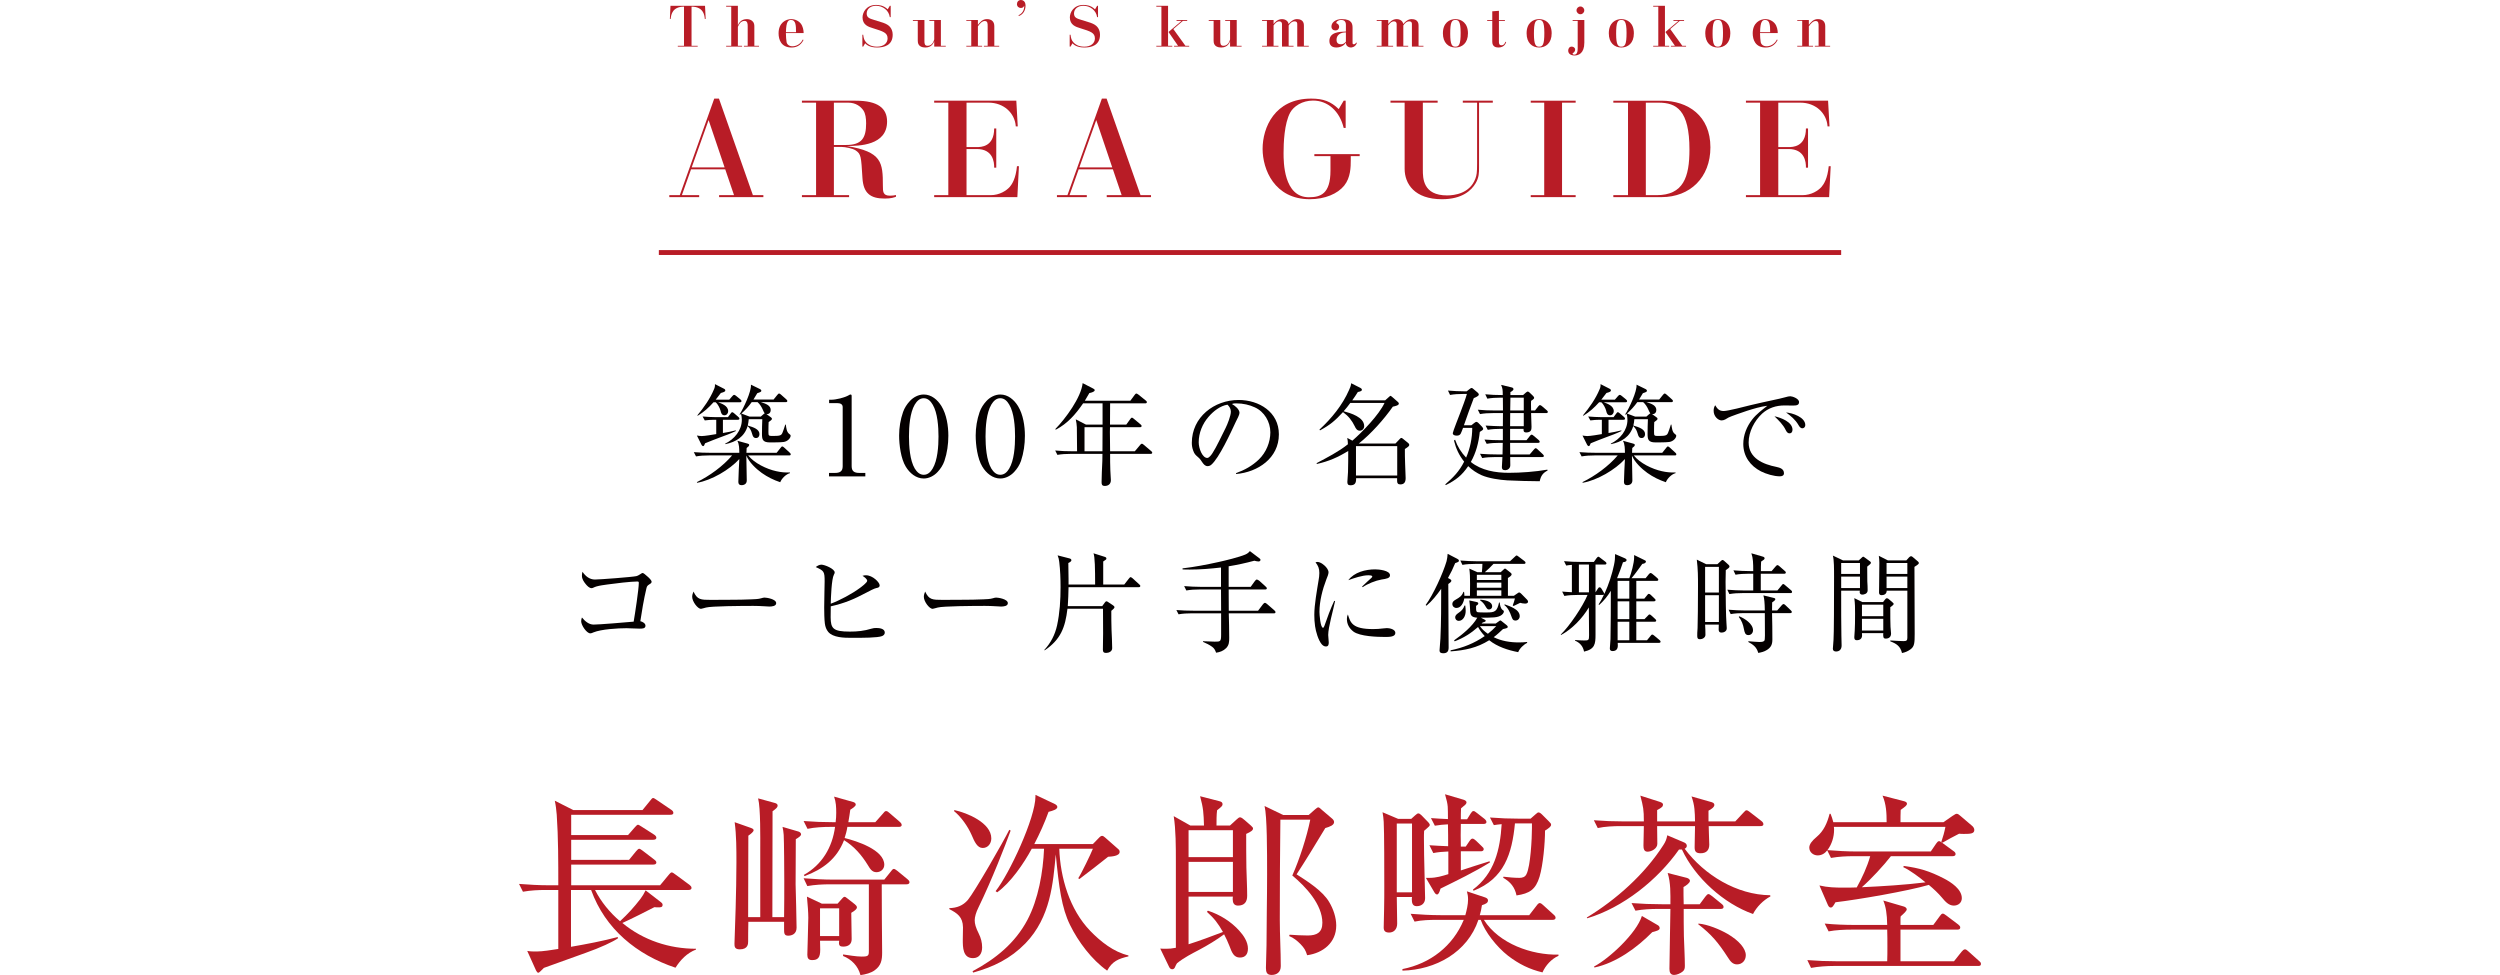 <?xml version="1.0" encoding="UTF-8"?><svg id="b" xmlns="http://www.w3.org/2000/svg" width="640" height="249.635" viewBox="0 0 640 249.635"><defs><style>.e{fill:none;}.e,.f,.g{stroke-width:0px;}.f{fill:#b81c26;}.g{fill:#040000;}</style></defs><g id="c"><polyline class="f" points="168.663 65.273 168.663 64.023 471.337 64.023 471.337 65.273"/><path class="f" d="m173.516,11.721h1.589V1.703c-2.938,0-3.32,2.001-3.405,3.136h-.213l.156-3.349h8.841l.17,3.349h-.227c-.071-1.021-.397-3.136-3.392-3.136v10.019h1.575v.213h-5.095v-.213Z"/><path class="f" d="m188.897,1.49v4.995c.199-.44.695-1.589,2.299-1.589.143,0,1.916,0,1.916,1.816v5.009h1.192v.213h-3.86v-.213h.965v-5.094c0-.568-.084-1.277-.779-1.277-1.051,0-1.462.922-1.732,1.504v4.867h1.079v.213h-4.087v-.213h1.306V1.703h-1.306v-.213h3.008Z"/><path class="f" d="m201.188,8.458c0,.781.099,1.958.184,2.356.143.61.682,1.036,1.504,1.036.838,0,2.002-.44,2.641-1.731l.184.114c-.78,1.547-1.986,1.93-3.064,1.93-2.641,0-3.321-1.987-3.321-3.647,0-2.682,1.858-3.619,3.235-3.619.994,0,1.902.454,2.455,1.149.512.653.725,1.66.725,2.412h-4.541Zm2.596-.213c0-1.674-.057-3.136-1.263-3.136-.681,0-1.263.255-1.319,3.136h2.582Z"/><path class="f" d="m228.018,4.385h-.228c-.24-1.731-1.787-2.909-3.533-2.909-1.419,0-2.385.837-2.385,1.972,0,1.079.768,1.306,1.832,1.632,2.383.709,2.823.865,3.447,1.235,1.234.738,1.377,2.015,1.377,2.568,0,2.725-2.186,3.278-3.974,3.278-2.001,0-2.739-.738-3.079-1.078l-.496.851h-.213v-3.037h.213c.127.922.24,1.391.779,1.987.312.326,1.079,1.064,2.739,1.064,1.731,0,2.725-.908,2.725-2.115,0-1.447-1.093-1.788-3.789-2.625-1.078-.326-2.625-.809-2.625-2.753,0-1.277.979-3.193,3.462-3.193.625,0,1.902.057,2.98,1.135l.539-.908h.228v2.895Z"/><path class="f" d="m236.653,5.123v5.421c0,.582.057,1.178.781,1.178.922,0,1.461-.638,1.73-1.632v-4.754h-1.248v-.213h2.951v6.599h1.248v.213h-2.951v-1.362c-.185.44-.639,1.589-2.256,1.589-1.959,0-1.959-1.334-1.959-1.816v-5.009h-1.248v-.213h2.951Z"/><path class="f" d="m250.344,5.123v1.249c.54-.695,1.149-1.476,2.313-1.476,1.206,0,1.887.639,1.887,1.816v5.009h1.249v.213h-3.917v-.213h.965v-4.981c0-.766,0-1.362-.766-1.362-.682,0-1.334.781-1.731,1.362v4.981h1.079v.213h-4.045v-.213h1.264v-6.4h-1.264v-.199h2.966Z"/><path class="f" d="m260.735,3.917c1.447-.667,1.477-2.058,1.477-2.285,0-.071,0-.114-.029-.17-.099.326-.396.582-.837.582-.554,0-1.007-.397-1.007-.993,0-.582.411-1.05,1.021-1.05.312,0,1.178.17,1.178,1.433,0,1.206-.61,2.271-1.717,2.668l-.086-.185Z"/><path class="f" d="m281.091,4.385h-.227c-.242-1.731-1.788-2.909-3.533-2.909-1.42,0-2.385.837-2.385,1.972,0,1.079.767,1.306,1.831,1.632,2.384.709,2.823.865,3.448,1.235,1.234.738,1.377,2.015,1.377,2.568,0,2.725-2.186,3.278-3.975,3.278-2,0-2.738-.738-3.078-1.078l-.497.851h-.213v-3.037h.213c.128.922.241,1.391.78,1.987.312.326,1.078,1.064,2.738,1.064,1.732,0,2.725-.908,2.725-2.115,0-1.447-1.092-1.788-3.789-2.625-1.078-.326-2.625-.809-2.625-2.753,0-1.277.979-3.193,3.463-3.193.625,0,1.901.057,2.98,1.135l.539-.908h.227v2.895Z"/><path class="f" d="m299.024,1.49v10.231h1.078v.213h-4.086v-.213h1.305V1.703h-1.305v-.213h3.008Zm4.896,3.633v.213h-1.094l-2.455,2.1,3.094,4.286h.965v.213h-3.873v-.213h1.021l-2.441-3.533,3.363-2.852h-1.305v-.213h2.725Z"/><path class="f" d="m312.388,5.123v5.421c0,.582.057,1.178.78,1.178.923,0,1.462-.638,1.731-1.632v-4.754h-1.249v-.213h2.952v6.599h1.248v.213h-2.951v-1.362c-.186.44-.639,1.589-2.257,1.589-1.958,0-1.958-1.334-1.958-1.816v-5.009h-1.249v-.213h2.952Z"/><path class="f" d="m326.035,5.123v1.022c.284-.369.979-1.249,2.171-1.249.341,0,1.477.142,1.675,1.249.653-.795,1.362-1.249,2.157-1.249,1.76,0,1.76,1.305,1.76,1.689v5.137h1.248v.213h-2.951v-5.719c0-.284,0-.752-.71-.752-.724,0-1.263.681-1.489,1.05v5.208h1.248v.213h-2.951v-5.761c0-.411-.228-.709-.682-.709-.738,0-1.221.695-1.476,1.05v5.208h1.249v.213h-4.201v-.213h1.249v-6.386h-1.249v-.213h2.952Z"/><path class="f" d="m347.362,10.998c-.412,1.164-1.463,1.164-1.547,1.164-.369,0-1.307-.27-1.264-1.249-.652,1.064-1.887,1.249-2.426,1.249-.469,0-1.803-.099-1.803-1.646,0-2.313,2.555-2.384,4.229-2.441v-1.745c0-1.107-.795-1.22-1.191-1.22-.852,0-1.264.468-1.264.709,0,.128.029.142.299.27.24.128.426.454.426.78,0,.298-.186.922-.966.922-.581,0-1.007-.383-1.007-1.007,0-1.008,1.007-1.887,2.653-1.887,2.753,0,2.753,1.405,2.753,2.37v3.604c0,.27,0,.468.312.468s.482-.213.624-.454l.171.114Zm-2.811-2.71c-.439,0-2.398.071-2.398,1.944,0,.951.695,1.107,1.121,1.107.554,0,.951-.255,1.277-.681v-2.37Z"/><path class="f" d="m355.39,5.123v1.022c.283-.369.979-1.249,2.17-1.249.342,0,1.477.142,1.676,1.249.652-.795,1.361-1.249,2.156-1.249,1.76,0,1.76,1.305,1.76,1.689v5.137h1.249v.213h-2.952v-5.719c0-.284,0-.752-.709-.752-.725,0-1.264.681-1.49,1.05v5.208h1.248v.213h-2.951v-5.761c0-.411-.227-.709-.682-.709-.737,0-1.22.695-1.475,1.05v5.208h1.248v.213h-4.2v-.213h1.249v-6.386h-1.249v-.213h2.952Z"/><path class="f" d="m369.383,8.529c0-2.668,1.661-3.633,3.207-3.633,1.532,0,3.208.965,3.208,3.633,0,2.54-1.533,3.633-3.208,3.633-1.816,0-3.207-1.235-3.207-3.633Zm4.541-.114c0-3.051-.581-3.306-1.362-3.306-.937,0-1.305.624-1.305,3.505,0,2.98.524,3.335,1.333,3.335.937,0,1.334-.568,1.334-3.533Z"/><path class="f" d="m383.724,5.123h1.533v.213h-1.533v5.35c0,.298,0,.908.652.908.682,0,.908-.625,1.021-.908l.186.085c-.113.326-.482,1.391-2.002,1.391-.695,0-1.561-.241-1.561-1.476v-5.35h-1.305v-.213h1.305v-2.228l1.703-.128v2.356Z"/><path class="f" d="m390.811,8.529c0-2.668,1.661-3.633,3.207-3.633,1.532,0,3.208.965,3.208,3.633,0,2.54-1.533,3.633-3.208,3.633-1.816,0-3.207-1.235-3.207-3.633Zm4.541-.114c0-3.051-.581-3.306-1.362-3.306-.937,0-1.305.624-1.305,3.505,0,2.98.524,3.335,1.333,3.335.937,0,1.334-.568,1.334-3.533Z"/><path class="f" d="m405.59,5.123v5.804c0,2.767-1.532,3.278-2.512,3.278-.823,0-1.618-.369-1.618-1.249,0-.539.312-1.022.895-1.022.412,0,.88.27.88.752,0,.241-.114.596-.411.795-.199.128-.242.156-.242.241,0,.17.213.27.426.27.71,0,.881-.738.881-1.589v-7.067h-1.292v-.213h2.994Zm-.015-2.469c0,.553-.439.993-.992.993-.54,0-.994-.44-.994-.993s.454-.993.994-.993c.553,0,.992.454.992.993Z"/><path class="f" d="m411.856,8.529c0-2.668,1.66-3.633,3.207-3.633,1.533,0,3.207.965,3.207,3.633,0,2.54-1.532,3.633-3.207,3.633-1.816,0-3.207-1.235-3.207-3.633Zm4.541-.114c0-3.051-.582-3.306-1.362-3.306-.937,0-1.306.624-1.306,3.505,0,2.98.525,3.335,1.334,3.335.938,0,1.334-.568,1.334-3.533Z"/><path class="f" d="m426.226,1.49v10.231h1.078v.213h-4.086v-.213h1.305V1.703h-1.305v-.213h3.008Zm4.896,3.633v.213h-1.094l-2.455,2.1,3.094,4.286h.965v.213h-3.873v-.213h1.021l-2.441-3.533,3.363-2.852h-1.305v-.213h2.725Z"/><path class="f" d="m436.548,8.529c0-2.668,1.661-3.633,3.207-3.633,1.533,0,3.207.965,3.207,3.633,0,2.54-1.531,3.633-3.207,3.633-1.816,0-3.207-1.235-3.207-3.633Zm4.541-.114c0-3.051-.581-3.306-1.361-3.306-.938,0-1.307.624-1.307,3.505,0,2.98.525,3.335,1.334,3.335.938,0,1.334-.568,1.334-3.533Z"/><path class="f" d="m450.563,8.458c0,.781.1,1.958.184,2.356.143.61.682,1.036,1.505,1.036.837,0,2.001-.44,2.64-1.731l.184.114c-.779,1.547-1.986,1.93-3.064,1.93-2.64,0-3.32-1.987-3.32-3.647,0-2.682,1.858-3.619,3.234-3.619.994,0,1.902.454,2.455,1.149.512.653.725,1.66.725,2.412h-4.541Zm2.597-.213c0-1.674-.057-3.136-1.263-3.136-.682,0-1.264.255-1.32,3.136h2.583Z"/><path class="f" d="m463.064,5.123v1.249c.54-.695,1.149-1.476,2.313-1.476,1.206,0,1.887.639,1.887,1.816v5.009h1.249v.213h-3.917v-.213h.965v-4.981c0-.766,0-1.362-.766-1.362-.682,0-1.334.781-1.731,1.362v4.981h1.079v.213h-4.045v-.213h1.264v-6.4h-1.264v-.199h2.966Z"/><path class="f" d="m176.909,43.353l-2.349,6.607h4.428v.503h-7.646v-.503h2.683l8.821-24.718h1.207l8.687,24.718h2.683v.503h-11.336v-.503h3.824l-2.248-6.607h-8.753Zm8.586-.503l-4.092-12.108-4.327,12.108h8.419Z"/><path class="f" d="m219.043,25.779c5.736,0,8.05,1.945,8.05,5.333,0,6.171-7.21,6.238-10.263,6.272,8.922,1.509,9.189,4.125,9.189,10.229,0,1.442,0,2.482,1.811,2.482.639,0,1.041-.067,1.543-.168v.436c-.469.168-1.174.469-2.884.469-3.689,0-5.467-1.375-5.702-5.266-.335-5.567-.369-6.104-1.71-7.043-.771-.537-2.75-.906-3.589-.906h-2.012v12.342h3.891v.503h-12.074v-.503h3.622v-23.678h-3.622v-.503h13.75Zm-5.566.503v10.833h3.085c4.024,0,5.165-1.744,5.165-5.534,0-1.308-.168-2.515-.704-3.32-.671-.973-1.911-1.979-3.856-1.979h-3.689Z"/><path class="f" d="m253.602,49.96c2.314,0,4.059-1.174,4.896-2.113.57-.671,1.543-2.113,1.846-5.299h.502l-.402,7.915h-21.297v-.503h3.623v-23.678h-3.623v-.503h21.029l.369,6.573h-.504c-.234-3.421-3.086-6.07-6.942-6.07h-5.668v11.37h2.649c.973,0,4.428,0,4.428-4.763h.536v10.028h-.536c.033-1.476-.336-4.763-4.428-4.763h-2.649v11.806h6.171Z"/><path class="f" d="m276.145,43.353l-2.349,6.607h4.427v.503h-7.646v-.503h2.684l8.82-24.718h1.207l8.688,24.718h2.683v.503h-11.336v-.503h3.823l-2.247-6.607h-8.753Zm8.586-.503l-4.092-12.108-4.327,12.108h8.419Z"/><path class="f" d="m344.49,25.779v6.976h-.503c-1.04-4.326-4.092-7.01-7.849-7.01-2.783,0-4.963,1.476-5.836,3.052-1.542,2.817-1.71,7.882-1.71,10.397,0,2.18,0,11.302,6.474,11.302,2.984,0,5.533-.838,5.533-6.808v-3.723h-4.125v-.503h11.604v.503h-2.28v1.006c0,1.778-.034,4.494-1.678,6.54-1.677,2.079-4.896,3.488-8.82,3.488-9.056,0-12.074-7.647-12.074-12.879,0-5.433,3.053-12.879,12.443-12.879,3.152,0,5.064.771,7.043,2.683l1.274-2.146h.503Z"/><path class="f" d="m368.037,25.779v.503h-3.789v17.138c0,2.18,0,6.607,6.205,6.607,1.911,0,5.835-.503,7.244-4.293.335-.906.436-1.509.436-3.857v-15.595h-3.656v-.503h7.682v.503h-3.522v16.635c0,1.241,0,2.515-.872,3.991-1.072,1.811-3.421,4.092-8.619,4.092-7.043,0-9.559-3.958-9.559-7.781v-16.937h-3.622v-.503h12.073Z"/><path class="f" d="m399.883,49.96h3.487v.503h-11.503v-.503h3.453v-23.678h-3.453v-.503h11.503v.503h-3.487v23.678Z"/><path class="f" d="m425.356,25.779c6.774,0,12.51,3.857,12.51,11.94,0,7.714-5.198,12.745-12.51,12.745h-12.343v-.503h3.757v-23.678h-3.757v-.503h12.343Zm-4.024.503v23.678h2.783c6.809,0,8.385-4.595,8.385-11.638,0-10.162-3.32-12.04-7.915-12.04h-3.253Z"/><path class="f" d="m461.414,49.96c2.314,0,4.059-1.174,4.896-2.113.57-.671,1.543-2.113,1.845-5.299h.503l-.402,7.915h-21.297v-.503h3.622v-23.678h-3.622v-.503h21.028l.369,6.573h-.503c-.234-3.421-3.086-6.07-6.943-6.07h-5.668v11.37h2.65c.973,0,4.427,0,4.427-4.763h.536v10.028h-.536c.034-1.476-.335-4.763-4.427-4.763h-2.65v11.806h6.172Z"/><path class="g" d="m198.704,120.621c1.203.28,2.296.364,3.527.336v.168c-1.008.252-2.127,1.372-2.492,2.324-1.735-.588-3.219-1.316-4.731-2.38-1.483-1.064-3.248-2.744-3.948-4.452.028,2.016.112,5.096.112,6.384,0,.84-.616,1.204-1.372,1.204-.561,0-.784-.336-.784-.84,0-1.176.196-4.816.252-5.852-2.491,2.744-7.14,5.46-10.808,6.076l-.057-.168c3.221-1.568,6.692-4.088,9.017-6.832h-5.937c-1.119,0-2.211.056-3.304.252l-.56-1.092c1.428.112,2.884.168,4.312.168h7.336c-.028-1.064,0-2.128-.504-3.08l2.632.728c.225.056.393.14.393.336,0,.252-.141.392-.645.784-.027.42-.056.84-.056,1.232h7.728l1.008-1.26c.196-.252.281-.364.449-.364.139,0,.391.196.504.308l1.371,1.26c.225.196.28.28.28.448,0,.252-.224.28-.42.28h-10.472c1.568,1.988,4.731,3.5,7.168,4.032Zm-15.904-13.16c-.756,0-1.624.056-2.38.168l-.56-1.008c1.119.084,2.268.168,3.388.168h3.108l.672-.896c.224-.308.279-.364.42-.364.168,0,.363.168.531.308l1.036.896c.14.112.28.28.28.42,0,.252-.196.308-.42.308h-3.809v3.388c1.092-.168,2.185-.392,3.276-.672l.028.168c-1.316.644-2.717,1.148-4.088,1.652-1.288.476-2.549.98-3.78,1.484-.168.476-.308.728-.504.728-.14,0-.336-.196-.392-.308l-1.205-2.408c.336.056.896.14,1.232.14.756,0,2.912-.364,3.725-.504v-3.668h-.561Zm3.893-5.152l.783-.896c.196-.224.336-.336.448-.336.14,0,.336.112.532.28l1.092.896c.195.168.279.308.279.42,0,.252-.223.308-.447.308h-5.544c.784.308,2.575.84,2.575,2.296,0,.532-.391,1.036-.951,1.036-.672,0-.868-.56-1.008-1.204-.141-.588-.729-1.736-1.232-2.128h-.561c-1.231,1.372-2.463,2.492-4.031,3.444l-.112-.084c1.652-1.988,3.276-4.284,4.257-6.664.224-.504.279-.784.252-1.344l2.352,1.204c.224.112.308.28.308.392,0,.308-.308.448-1.147.672-.42.56-.868,1.148-1.316,1.708h3.473Zm11.34-.028l.951-1.176c.225-.28.336-.364.477-.364.14,0,.279.112.504.308l1.316,1.176c.168.14.279.28.279.42,0,.252-.224.308-.447.308h-6.328c1.287.392,2.52.84,2.52,2.016,0,.56-.363,1.12-1.092,1.036l1.12.812c.168.112.28.252.28.42,0,.14-.112.308-.84.812-.029.448-.057,1.26-.057,2.52,0,1.036.057,1.036,1.26,1.036,1.792,0,2.072-.168,2.352-.868.168-.42.393-1.036.701-2.044h.14c.056.476.112.868.224,1.316.112.42.309.84.672,1.092.252.168.336.28.336.448,0,.588-.756,1.456-1.791,1.596-.812.112-2.521.112-3.529.112-1.875,0-2.016-.812-2.016-2.184,0-1.26.028-2.492.084-3.752h-3.472c-.056.644-.112,1.008-.252,1.624,1.483.42,2.996.952,2.996,2.184,0,.56-.308,1.008-.896,1.008-.617,0-.812-.476-.953-.98-.308-1.008-.447-1.344-1.176-2.1-.812,2.772-3.023,4.116-5.712,4.648l-.028-.14c2.324-1.12,4.256-3.388,4.256-6.104,0-.476-.084-1.064-.195-1.512-.084.056-.195.14-.279.224l-.113-.084c.98-1.484,3.08-5.908,2.912-7.616l2.353,1.148c.168.084.308.224.308.42,0,.224-.168.336-1.035.616-.309.56-.645,1.092-.98,1.624h5.152Zm-8.232,3.584l2.072.784h2.884l.7-.616c.14-.112.195-.168.308-.196-.224-.364-.336-.588-.476-.924-.28-.672-.784-1.484-1.344-1.96h-1.513c-.784,1.092-1.624,2.016-2.632,2.912Z"/><path class="g" d="m213.768,121.068c1.231,0,1.959-.392,1.959-1.708v-15.148c0-.784-.672-1.008-1.344-1.008h-2.128v-.868h.504c1.261,0,3.472-.532,4.563-1.176.141-.084.253-.168.421-.168.224,0,.28.168.28.392v17.976c0,1.316.728,1.708,1.959,1.708h1.541v.896h-9.297v-.896h1.541Z"/><path class="g" d="m241.768,118.017c-.365,1.036-.98,1.988-1.736,2.8-.896.98-2.213,1.68-3.557,1.68-1.987,0-3.611-1.4-4.592-3.024-1.26-2.044-1.707-5.6-1.707-7.98,0-2.044.336-4.088,1.008-6.02.363-1.036.979-1.988,1.735-2.8.896-.98,2.212-1.68,3.556-1.68,1.988,0,3.528,1.344,4.537,2.968,1.315,2.156,1.764,5.068,1.764,7.588,0,2.184-.309,4.396-1.008,6.468Zm-7.588-14.448c-1.261,2.128-1.484,5.712-1.484,8.176,0,2.436.224,6.104,1.484,8.204.531.84,1.231,1.596,2.295,1.596s1.765-.728,2.269-1.568c1.288-2.128,1.512-5.768,1.512-8.232,0-2.408-.224-6.076-1.483-8.148-.504-.868-1.205-1.652-2.297-1.652-1.063,0-1.764.756-2.295,1.624Z"/><path class="g" d="m261.368,118.017c-.365,1.036-.98,1.988-1.736,2.8-.896.98-2.213,1.68-3.557,1.68-1.987,0-3.611-1.4-4.592-3.024-1.26-2.044-1.707-5.6-1.707-7.98,0-2.044.336-4.088,1.008-6.02.363-1.036.979-1.988,1.735-2.8.896-.98,2.212-1.68,3.556-1.68,1.988,0,3.528,1.344,4.537,2.968,1.315,2.156,1.764,5.068,1.764,7.588,0,2.184-.309,4.396-1.008,6.468Zm-7.588-14.448c-1.261,2.128-1.484,5.712-1.484,8.176,0,2.436.224,6.104,1.484,8.204.531.84,1.231,1.596,2.295,1.596s1.765-.728,2.269-1.568c1.288-2.128,1.512-5.768,1.512-8.232,0-2.408-.224-6.076-1.483-8.148-.504-.868-1.205-1.652-2.297-1.652-1.063,0-1.764.756-2.295,1.624Z"/><path class="g" d="m288.331,108.692l1.009-1.4c.14-.196.28-.364.42-.364.168,0,.308.112.532.308l1.68,1.4c.141.112.279.252.279.42,0,.252-.223.308-.42.308h-7.672c0,.42-.027.812-.027,1.232,0,1.652.027,3.276.056,4.928h6.328l1.345-1.596c.195-.252.307-.336.447-.336.168,0,.336.14.504.28l1.876,1.596c.168.14.28.252.28.42,0,.252-.225.308-.42.308h-10.36c0,1.4,0,2.772.056,4.144.028.672.141,2.128.141,2.576,0,1.092-.784,1.484-1.54,1.484s-.84-.392-.84-.98c0-1.316.112-3.696.196-5.432.027-.644,0-1.204.027-1.792h-8.232c-1.092,0-2.239.056-3.303.252l-.561-1.12c1.428.14,2.884.196,4.312.196h1.287c0-.644-.027-5.488-.056-6.132-.028-.7-.14-1.4-.28-2.044l2.604,1.344h4.257v-5.432h-4.983c-1.904,2.772-3.949,5.152-7,6.748l-.113-.168c2.576-2.632,6.608-8.064,7-11.76l2.717,1.4c.252.14.363.224.363.42,0,.336-.672.588-1.371.728-.364.672-.756,1.316-1.148,1.96h11.648l1.119-1.512c.084-.112.252-.336.42-.336.112,0,.309.112.532.28l1.876,1.512c.112.084.28.224.28.42,0,.252-.224.308-.448.308h-8.96c0,1.792-.028,3.612-.028,5.432h4.172Zm-6.075.672h-4.62v6.16h4.592c0-2.044.028-4.116.028-6.16Z"/><path class="g" d="m316.417,121.125c2.184-.784,4.172-1.876,5.852-3.5,1.848-1.792,2.939-4.396,2.939-6.944,0-2.688-1.539-5.32-4.004-6.412-1.344-.616-2.912-1.008-4.732-1.008-.42,0-.699,0-1.092.168.729.392,1.933,1.344,1.933,2.268,0,.448-.616,1.652-.952,2.296-1.232,2.632-4.284,9.352-6.328,11.032-.252.196-.588.308-.896.308-.644,0-1.035-.532-1.371-1.008-.364-.56-.588-.896-1.092-1.316-.617-.532-.924-.812-1.205-1.624-.252-.672-.363-1.288-.363-2.016,0-6.58,5.712-10.976,11.984-10.976,5.235,0,10.303,3.08,10.303,8.792,0,6.104-5.375,9.688-10.947,10.164l-.027-.224Zm-7.029-14.42c-1.567,1.792-2.52,4.144-2.52,6.524,0,1.596.952,4.004,2.184,4.004.504,0,1.093-.84,1.345-1.232.924-1.372,2.521-4.788,3.36-6.44.476-.952,1.344-3.136,1.344-4.172,0-.728-.364-1.316-.868-1.792-1.904.308-3.612,1.68-4.845,3.108Z"/><path class="g" d="m354.608,102.477l1.008-.896c.224-.196.279-.252.363-.252.057,0,.141.056.477.336l1.4,1.232c.14.112.252.28.252.42,0,.448-.869.644-1.541.784-2.295,3.276-5.571,6.944-8.707,9.436h9.379l1.093-1.148c.196-.224.28-.28.42-.28s.336.168.448.252l1.176.952c.252.196.393.336.393.616,0,.252-.337.532-1.121,1.008,0,1.204,0,2.408.057,3.612.027.84.14,3.164.14,3.836,0,.952-.308,1.624-1.372,1.624-.588,0-.812-.308-.812-.868v-.728h-10.499v.196c0,1.036-.308,1.624-1.456,1.624-.588,0-.784-.28-.784-.84,0-.168.14-1.932.168-2.548.056-1.792.056-3.584.056-5.404-2.688,1.652-4.928,2.632-8.008,3.332l-.111-.196c2.688-1.428,5.656-2.94,8.035-4.844-.027-.588-.027-1.036-.168-1.624l1.316.7c2.548-2.212,6.832-6.636,8.232-9.66h-8.765c-.532.728-1.092,1.456-1.708,2.128,1.792.476,5.264,1.512,5.264,3.808,0,.616-.476,1.176-1.119,1.176-.7,0-1.036-.56-1.289-1.12-.756-1.54-1.623-2.632-3.023-3.64-2.016,2.184-3.248,3.248-5.88,4.676l-.14-.196c3.107-2.884,5.88-6.272,7.56-10.108.28-.616.476-1.036.56-1.764l2.381,1.204c.168.084.363.252.363.476,0,.364-.615.476-1.035.56-.448.728-.924,1.428-1.428,2.128h8.428Zm-7.477,19.264h10.557v-7.532h-10.557v7.532Z"/><path class="g" d="m373.956,110.989c-.225.392-.532.532-1.036.532-.42,0-1.008-.112-1.008-.644,0-.336,1.708-4.648,1.96-5.32.477-1.26,1.316-3.444,1.652-4.704h-1.008c-1.064,0-2.24.056-3.305.252l-.531-1.12c1.428.112,2.855.196,4.283.196h.504l.784-.616c.168-.14.364-.252.504-.252.112,0,.28.14.448.28l1.092.924c.141.112.28.308.28.504,0,.336-.728.672-1.288.896-.896,2.296-1.708,4.62-2.52,6.944h1.903l.757-.588c.279-.224.42-.28.531-.28.112,0,.309.084.504.28l.896.924c.168.168.336.42.336.616,0,.224-.336.448-.868.756-.28,2.716-.952,5.32-2.296,7.7,2.716,2.184,6.355,2.772,9.744,2.772,3.107,0,6.804-.28,9.855-.812l.057.224c-1.205.616-1.736,1.372-2.017,2.744-2.772-.028-5.601-.084-8.288-.224-1.96-.112-4.787-.532-6.58-1.316-1.287-.588-2.408-1.316-3.443-2.324-1.625,2.38-3.137,3.556-5.713,4.844l-.168-.168c2.101-1.82,3.584-3.332,4.845-5.824-1.315-1.652-2.101-3.36-2.604-5.404l.28-.224c.588,1.708,1.567,3.276,2.828,4.592,1.036-2.408,1.567-5.012,1.567-7.616h-2.352c-.252.644-.42,1.148-.588,1.456Zm16.688-10.5c.28-.224.364-.252.448-.252.168,0,.392.168.505.28l.783.756c.28.28.364.42.364.56,0,.196-.14.364-.784.784-.027.28-.027.476-.027.756,0,.56,0,1.148.027,1.708h1.008l.812-1.036c.168-.224.308-.336.476-.336.14,0,.336.14.504.28l1.204,1.036c.141.112.28.28.28.42,0,.252-.224.308-.42.308h-3.864c.057,1.176.111,2.828.111,3.528s-.084,1.4-1.344,1.428c-.476,0-.699-.168-.699-.644v-.28h-3.444v2.912h4.2l.867-1.092c.084-.112.281-.336.449-.336s.392.196.531.308l1.26,1.064c.168.14.28.308.28.448,0,.224-.224.28-.42.28h-7.168l.028,2.968h4.984l1.063-1.232c.196-.224.336-.364.476-.364.168,0,.393.196.504.308l1.316,1.232c.195.168.279.336.279.448,0,.224-.223.28-.42.28h-8.203c0,.7.027,1.4.027,2.1,0,.84-.728,1.26-1.26,1.26-.756,0-.896-.336-.896-.812,0-.056.141-2.156.141-2.548h-1.904c-1.008,0-2.268.056-3.275.252l-.561-1.092c1.428.112,2.856.168,4.312.168h1.455c.029-.98.057-1.96.057-2.968h-.84c-1.092,0-2.212.056-3.276.252l-.56-1.092c1.428.112,2.855.168,4.283.168h.42v-2.912h-.56c-1.036,0-2.296.056-3.304.252l-.561-1.092c1.373.084,3.164.168,3.893.168h.531l.029-3.36h-2.604c-1.093,0-2.212.056-3.276.252l-.56-1.12c1.428.14,2.856.196,4.284.196h2.156l-.029-3.276h-.672c-1.092,0-2.211.056-3.303.252l-.533-1.12c1.429.14,2.856.196,4.285.196h.195c0-1.176,0-1.652-.42-2.604l2.688.644c.28.056.477.196.477.476,0,.224-.364.504-.784.728v.756h3.248l.728-.644Zm-.56,5.264h-3.472l-.028,3.36h3.5v-3.36Zm0-3.948h-3.416l-.056,3.276h3.472v-3.276Z"/><path class="g" d="m425.419,120.621c1.204.28,2.296.364,3.528.336v.168c-1.008.252-2.128,1.372-2.492,2.324-1.736-.588-3.22-1.316-4.732-2.38-1.483-1.064-3.248-2.744-3.947-4.452.027,2.016.111,5.096.111,6.384,0,.84-.615,1.204-1.371,1.204-.561,0-.785-.336-.785-.84,0-1.176.197-4.816.253-5.852-2.492,2.744-7.14,5.46-10.808,6.076l-.057-.168c3.221-1.568,6.691-4.088,9.016-6.832h-5.936c-1.12,0-2.212.056-3.305.252l-.56-1.092c1.429.112,2.884.168,4.312.168h7.337c-.028-1.064,0-2.128-.505-3.08l2.633.728c.224.056.392.14.392.336,0,.252-.14.392-.644.784-.028.42-.057.84-.057,1.232h7.729l1.008-1.26c.196-.252.28-.364.448-.364.14,0,.392.196.504.308l1.372,1.26c.224.196.279.28.279.448,0,.252-.224.28-.42.28h-10.472c1.568,1.988,4.731,3.5,7.168,4.032Zm-15.903-13.16c-.756,0-1.625.056-2.381.168l-.56-1.008c1.12.084,2.269.168,3.388.168h3.108l.672-.896c.224-.308.28-.364.42-.364.168,0,.364.168.532.308l1.035.896c.141.112.281.28.281.42,0,.252-.197.308-.42.308h-3.809v3.388c1.092-.168,2.184-.392,3.275-.672l.028.168c-1.315.644-2.716,1.148-4.088,1.652-1.288.476-2.548.98-3.78,1.484-.168.476-.308.728-.504.728-.14,0-.336-.196-.392-.308l-1.204-2.408c.336.056.896.14,1.232.14.756,0,2.912-.364,3.724-.504v-3.668h-.56Zm3.892-5.152l.784-.896c.195-.224.336-.336.447-.336.141,0,.336.112.533.28l1.092.896c.195.168.279.308.279.42,0,.252-.224.308-.447.308h-5.545c.784.308,2.576.84,2.576,2.296,0,.532-.392,1.036-.951,1.036-.673,0-.869-.56-1.009-1.204-.14-.588-.728-1.736-1.231-2.128h-.561c-1.232,1.372-2.464,2.492-4.031,3.444l-.112-.084c1.651-1.988,3.276-4.284,4.256-6.664.224-.504.28-.784.252-1.344l2.353,1.204c.223.112.308.28.308.392,0,.308-.308.448-1.148.672-.42.56-.868,1.148-1.315,1.708h3.472Zm11.34-.028l.952-1.176c.225-.28.336-.364.477-.364.139,0,.279.112.504.308l1.315,1.176c.168.14.28.28.28.42,0,.252-.225.308-.448.308h-6.328c1.288.392,2.521.84,2.521,2.016,0,.56-.364,1.12-1.092,1.036l1.119.812c.168.112.28.252.28.42,0,.14-.112.308-.84.812-.028.448-.056,1.26-.056,2.52,0,1.036.056,1.036,1.26,1.036,1.791,0,2.072-.168,2.352-.868.168-.42.393-1.036.7-2.044h.14c.057.476.112.868.225,1.316.111.42.308.84.672,1.092.252.168.336.28.336.448,0,.588-.756,1.456-1.792,1.596-.812.112-2.521.112-3.528.112-1.876,0-2.016-.812-2.016-2.184,0-1.26.027-2.492.084-3.752h-3.473c-.056.644-.111,1.008-.252,1.624,1.484.42,2.996.952,2.996,2.184,0,.56-.308,1.008-.896,1.008-.616,0-.812-.476-.952-.98-.309-1.008-.447-1.344-1.176-2.1-.812,2.772-3.024,4.116-5.712,4.648l-.028-.14c2.324-1.12,4.256-3.388,4.256-6.104,0-.476-.084-1.064-.195-1.512-.084.056-.196.14-.28.224l-.112-.084c.98-1.484,3.08-5.908,2.912-7.616l2.352,1.148c.168.084.309.224.309.42,0,.224-.168.336-1.036.616-.308.56-.644,1.092-.979,1.624h5.151Zm-8.231,3.584l2.071.784h2.884l.7-.616c.14-.112.196-.168.308-.196-.224-.364-.336-.588-.476-.924-.28-.672-.784-1.484-1.344-1.96h-1.513c-.783,1.092-1.623,2.016-2.631,2.912Z"/><path class="g" d="m441.268,105.221c1.064,0,5.572-1.176,6.916-1.512,1.904-.448,3.836-.896,5.74-1.288,1.204-.252,2.184-.476,2.996-.7.699-.196,1.064-.28,1.4-.28.504,0,2.239.588,2.239,1.484,0,.84-.7.896-1.651.896-.701,0-1.4-.028-2.072-.028-2.156,0-4.145.644-5.74,2.1-1.96,1.82-3.443,4.648-3.443,7.364,0,4.06,3.723,5.6,7.111,6.272.896.196,1.932.504,1.932,1.624,0,.616-.531.784-1.063.784-1.513,0-3.472-.588-4.815-1.26-2.744-1.4-4.537-3.864-4.537-7.028,0-2.296.896-4.48,2.297-6.272,1.035-1.344,2.547-2.464,3.863-3.5-1.792.224-3.527.756-5.207,1.288-.98.308-4.312,1.484-4.705,1.708-.279.168-.615.364-.867.504s-.645.252-.924.252c-.841,0-2.045-.98-2.045-2.464,0-.588.112-.952.393-1.428.56.924,1.008,1.484,2.184,1.484Zm17.612,4.788c0,.476-.224.924-.757.924s-.756-.42-.979-.84c-.7-1.428-1.764-2.436-2.884-3.528,1.624.336,4.62,1.456,4.62,3.444Zm3.276-1.176c0,.476-.365.812-.729.812-.532,0-.812-.476-1.036-.868-.784-1.344-1.933-2.296-3.164-3.192,1.652.14,4.929,1.204,4.929,3.248Z"/><path class="g" d="m165.243,160.176c0,.756-.84.756-1.455.756-.336,0-1.429-.028-1.793-.056-.531-.028-1.063-.056-1.596-.056-2.212,0-6.468.252-8.456,1.064-.252.112-.56.252-.84.252-.896,0-2.323-2.044-2.323-3.108,0-.364.084-.616.195-.952.756.924,1.764,1.82,2.996,1.82,1.372,0,8.428-.588,10.248-.756.336-1.96,1.316-8.344,1.316-9.94,0-.28-.113-.336-.393-.336-1.596,0-5.88.504-7.588.756-.84.112-2.072.28-2.828.504-.279.084-.531.168-.868.336-.112.056-.28.112-.42.112-.588,0-1.176-.644-1.512-1.064-.476-.588-.952-1.288-.952-2.1,0-.392.027-.644.141-1.036.756,1.12,1.791,1.988,3.191,1.988,1.26,0,9.604-.644,10.584-.868.363-.084.784-.336,1.12-.56.196-.14.364-.252.504-.252.224,0,.756.476,1.231.896.42.364,1.064.98,1.064,1.344,0,.308-.168.42-.616.7-.448.28-.588.476-.7.952-.672,2.772-1.26,6.356-1.567,8.456.532.112,1.315.532,1.315,1.148Z"/><path class="g" d="m182.043,153.568c1.568,0,3.36,0,4.928-.028,1.82,0,3.668-.028,5.488-.112.756-.028,1.736-.056,2.437-.28.28-.084.56-.168.812-.168.504,0,2.996.364,2.996,1.428,0,.784-1.148.868-1.736.868-.644,0-2.1-.168-4.115-.168-3.08,0-10.752.056-12.096.42-.225.056-1.205.336-1.316.336-.812,0-2.24-1.848-2.24-3.08,0-.448.141-.924.336-1.344.98,2.1,1.82,2.128,4.508,2.128Z"/><path class="g" d="m220.067,150.573c.393-.28,1.933-1.428,1.933-1.876,0-.504-.812-1.036-1.204-1.288.336-.112.561-.14.896-.14,1.707,0,3.5,1.82,3.5,2.576,0,.532-.504.644-.869.7-.476.084-1.764.756-2.604,1.204-3.191,1.68-5.376,2.632-9.044,3.472-.028.98-.028,2.1-.028,2.8.028,2.856.588,3.668,4.9,3.668,1.988,0,3.641-.168,5.572-.756.476-.14.728-.168,1.232-.168.756,0,2.155.14,2.155,1.176,0,.448-.308.728-.7.896-1.119.448-4.928.448-7.84.448-1.904,0-4.703-.056-5.936-1.512-.504-.616-.756-1.316-.868-2.156-.14-1.036-.168-2.996-.168-4.116,0-2.212.112-5.404.112-6.664,0-2.52-.141-2.716-2.269-3.668.364-.308.925-.616,1.429-.616.84,0,3.416,1.064,3.416,1.988,0,.196-.057.308-.197.56-.615,1.092-.783,6.02-.812,7.448,2.296-.84,5.46-2.548,7.392-3.976Z"/><path class="g" d="m241.348,153.568c1.567,0,3.359,0,4.928-.028,1.82,0,3.668-.028,5.488-.112.756-.028,1.735-.056,2.436-.28.279-.084.561-.168.812-.168.504,0,2.995.364,2.995,1.428,0,.784-1.147.868-1.735.868-.645,0-2.101-.168-4.116-.168-3.08,0-10.752.056-12.097.42-.224.056-1.203.336-1.315.336-.812,0-2.24-1.848-2.24-3.08,0-.448.14-.924.337-1.344.979,2.1,1.819,2.128,4.508,2.128Z"/><path class="g" d="m280.352,149.648c0-3.976-.057-7.168-.42-8.008l2.828.896c.336.112.475.196.475.448,0,.224-.055.252-.812.756v5.908h5.376l1.204-1.54c.14-.168.28-.364.448-.364.111,0,.393.196.504.308l1.68,1.54c.168.14.28.224.28.42,0,.252-.196.308-.42.308h-17.948c-.027,1.596-.084,3.22-.195,4.844h8.819l.673-.924c.111-.168.252-.308.447-.308.111,0,.225.084.477.252l1.176.784c.195.14.363.28.363.504,0,.196-.42.588-.812.896,0,1.624,0,3.22.056,4.816.057,1.372.168,3.472.168,4.76,0,.84-.867,1.204-1.568,1.204-.588,0-.812-.224-.812-.812,0-1.372.056-2.744.056-4.144,0-2.1,0-4.228-.027-6.356h-9.1c-.561,4.76-1.709,7.868-5.853,10.668l-.056-.14c1.652-1.792,2.716-3.864,3.248-6.244.699-3.22.896-6.524.896-9.8,0-2.128-.084-4.368-.336-6.468-.084-.7-.168-1.036-.42-1.68l3.052.784c.309.084.477.224.477.476,0,.224-.252.448-.784.7.028,1.372.056,2.716.056,4.088v1.428h6.805Z"/><path class="g" d="m314.54,150.236h5.628l1.036-1.428c.195-.252.364-.448.532-.448s.588.252.7.364l1.596,1.456c.195.168.279.28.279.42,0,.252-.224.308-.447.308h-9.324l.028,5.432h7.504l1.204-1.596c.111-.14.363-.42.531-.42s.393.168.533.28l1.903,1.652c.168.14.28.28.28.476,0,.252-.225.28-.42.28h-11.536c.056,2.1.112,4.172.112,6.272,0,1.008-.028,1.848-.785,2.632-.728.728-1.596,1.036-2.575,1.176-.224-.644-.448-1.092-1.009-1.512-.699-.504-1.539-.924-2.352-1.26l.028-.168c1.008.056,2.323.112,2.968.112,1.456,0,1.652,0,1.652-1.792v-5.46h-7.588c-1.092,0-2.213.056-3.305.252l-.56-1.092c1.456.112,2.884.168,4.312.168h7.141l-.028-5.432h-5.571c-1.093,0-2.213.056-3.305.252l-.561-1.12c1.429.112,2.885.196,4.312.196h5.124v-4.956c-2.66.308-5.348.532-8.036.532-.588,0-1.203,0-1.792-.028l-.028-.28c3.108-.364,6.16-.952,9.213-1.624,1.68-.364,5.32-1.26,6.832-1.904.504-.224.84-.448,1.203-.896l2.549,1.932c.111.084.168.196.168.336,0,.084-.112.392-.477.392-.252,0-.84-.112-1.092-.196-2.184.588-4.368,1.064-6.58,1.428v5.264Z"/><path class="g" d="m337.304,143.853c.924,0,2.8,1.512,2.8,2.66,0,.42-.28,1.176-.561,1.82-.979,2.548-1.764,5.572-1.764,8.316,0,.588.225,4.06.924,4.06.112,0,.252-.196.364-.532.616-1.82,1.624-4.536,2.492-6.356l.224.056c-.447,2.212-1.764,6.692-1.764,8.68,0,.56.141,1.288.141,1.904,0,.532-.084,1.036-.729,1.036-.448,0-.784-.252-1.064-.56-.896-1.064-1.512-3.248-1.707-4.62-.141-.952-.197-1.932-.197-2.912,0-2.604.672-6.216,1.093-8.848.112-.588.196-1.26.196-1.876,0-1.12-.28-1.848-.98-2.716.141-.056.336-.112.532-.112Zm14.196,17.192c.867,0,1.735-.056,2.575-.168.448-.056.757-.084.979-.084.701,0,2.156.308,2.156,1.232,0,1.008-1.483,1.036-2.576,1.036-2.071,0-6.495-.14-8.147-1.372-1.063-.812-1.68-1.876-1.68-3.22,0-.476.056-.756.252-1.176.644,2.128,1.147,3.752,6.44,3.752Zm.531-15.288c.896,0,3.809.252,3.809,1.512,0,.756-.896.896-2.185,1.092-1.483.252-3.584,1.092-4.815,1.96l-.141-.168c.645-.644,2.156-2.016,2.352-2.184.168-.14.252-.308.252-.392,0-.308-.812-.308-1.008-.308-1.539,0-3.695.728-5.123,1.26,1.512-2.044,4.424-2.772,6.859-2.772Z"/><path class="g" d="m369.477,167.232c-.505,0-.953-.112-.953-.728,0-.168.196-2.492.225-3.08.195-4.228.195-8.456.195-12.684-1.092,1.54-2.295,3.08-3.752,4.312l-.224-.168c1.933-2.604,4.425-8.092,5.349-11.2.168-.616.224-1.26.279-1.904l2.436,1.26c.225.112.449.252.449.504s-.141.336-.953.616c-.531,1.316-1.147,2.576-1.848,3.808l.42.224c.168.084.448.252.448.476,0,.308-.532.672-.784.84,0,3.892.057,7.812.057,11.704,0,1.596.027,3.052.027,4.564,0,.952-.363,1.456-1.371,1.456Zm14.223-8.176c.252-.196.309-.224.393-.224s.168.056.336.196l1.232.98c.224.196.336.336.336.476,0,.28-.336.364-1.232.56-.783.728-1.54,1.456-2.38,2.072,1.96.98,4.2,1.344,6.384,1.344.7,0,1.428-.028,2.129-.112l.084.224c-.896.392-1.988,1.456-2.324,2.38-2.604-.504-5.32-1.372-7.42-3.052-3.192,1.988-6.188,2.576-9.885,2.856v-.28c3.248-.672,5.992-1.764,8.736-3.64-.672-.728-1.232-1.456-1.708-2.324-1.792,1.596-3.752,2.828-5.992,3.668l-.14-.252c2.044-1.428,4.703-3.584,5.936-5.796-1.652-.112-1.82-.728-1.848-2.184-.027-.784-.111-1.652-.196-2.24l1.82.392c.336.084.476.168.476.392s-.14.308-.56.616v.644c0,.644.084.924.448.98.42.056,1.035.056,2.296.056,2.044,0,2.632-.224,3.136-2.548h.168c.057.588.225,1.596.784,1.932.14.084.28.168.28.364,0,.42-.561,1.372-2.492,1.512-1.008.084-2.213.084-3.389.084l.924.476c.113.056.309.168.309.308,0,.224-.309.308-.784.448l-.252.252h3.612l.783-.56Zm-7.363-9.632c0-1.512-.027-2.716-.196-3.864l2.072.924h1.147c.084-.672.112-1.456.141-2.128h-1.82c-1.035,0-2.296.056-3.304.252l-.532-1.12c1.428.112,2.855.196,4.284.196h8.428l1.232-1.148c.308-.308.364-.336.476-.336.057,0,.168.028.477.28l1.512,1.148c.14.112.279.252.279.42,0,.252-.195.308-.42.308h-7.783c-.729.784-1.4,1.428-2.213,2.128h4.061l.729-.672c.111-.112.252-.252.392-.252.084,0,.196.084.364.224l1.063.84c.14.112.253.252.253.42,0,.252-.365.56-.953.924v4.564h1.512l.896-.616c.309-.224.393-.252.448-.252.196,0,.42.196.56.336l1.512,1.54c.113.112.225.308.225.476,0,.42-.447.504-.756.504-.42,0-.84-.084-1.26-.196-.196.084-1.484.7-1.68.812l-.225-.14c.225-.532.42-1.204.561-1.792h-12.965c-.168,1.036-.783,2.436-2.016,2.436-.588,0-1.036-.448-1.036-1.008,0-.616.42-.868.896-1.148.925-.532,1.568-.924,1.933-1.96h.168c.056.364.084.644.084,1.008h1.429c0-.952.027-2.016.027-3.108Zm-1.232,5.6c.057.448.112.924.112,1.372,0,1.288-.672,2.548-1.792,2.548-.504,0-.896-.392-.896-.896,0-.532.42-.84.812-1.12.756-.504,1.288-1.036,1.568-1.904h.195Zm2.969-6.552h6.271v-1.316h-6.271v1.316Zm0,1.988h6.271v-1.316h-6.271v1.316Zm6.271,2.072v-1.4h-6.271v1.4h6.271Zm-3.443,9.716c.896-.7,1.344-1.148,2.127-1.96h-4.172c.561.812,1.232,1.4,2.045,1.96Zm1.092-7c0,.448-.364.784-.812.784-.42,0-.56-.252-1.064-1.092-.279-.476-.756-.952-1.203-1.232l.056-.196c1.009.084,3.024.364,3.024,1.736Zm5.516.448c.868.476,1.54,1.148,1.54,2.044,0,.588-.448,1.12-1.063,1.12-.672,0-.812-.364-1.064-1.064-.364-1.064-.924-2.268-1.82-2.912l.112-.168c.784.28,1.54.56,2.296.98Z"/><path class="g" d="m410.188,152.309h-1.735v10.192c0,2.352-.168,3.696-2.94,4.312-.224-1.316-1.063-2.296-2.296-2.8v-.168c.757.056,1.513.112,2.269.112,1.203,0,1.315-.028,1.315-1.344,0-2.38-.056-4.732-.056-7.112-1.652,2.772-4.256,5.516-7.112,7.056l-.084-.112c2.269-2.184,5.656-7.224,6.86-10.136h-2.633c-1.092,0-2.211.056-3.303.252l-.561-1.12c.84.084,1.652.112,2.492.168v-7c-.532.028-.952.084-1.456.168l-.56-1.12c1.428.14,2.883.196,4.312.196h3.332l.7-.98c.195-.28.363-.364.447-.364.112,0,.252.112.504.308l1.289.98c.195.14.279.252.279.42,0,.252-.225.308-.447.308h-2.353v7.112l.588-.924c.168-.28.28-.364.448-.364.195,0,.363.14.476.336l.504.84c.196.308.224.364.253.532,1.119-2.408,2.016-5.236,2.463-7.42.225-1.064.28-1.708.28-2.8l2.521,1.092c.195.084.42.224.42.448,0,.336-.309.476-.924.56-.449,1.344-.896,2.604-1.513,4.088h3.136c.504-1.26,1.232-3.948,1.232-5.264v-.672l2.576,1.26c.279.14.447.196.447.42,0,.308-.392.532-.924.588-.924,1.232-1.764,2.492-2.771,3.668h3.611l.812-1.008c.196-.224.336-.336.448-.336.14,0,.336.112.532.28l1.176,1.008c.14.112.279.252.279.448,0,.252-.224.28-.42.28h-5.207v4.564h2.043l.729-.896c.168-.224.252-.336.42-.336.196,0,.336.084.532.28l.924.896c.168.168.28.252.28.42,0,.252-.225.308-.42.308h-4.508v4.564h2.1l.84-.868c.225-.252.309-.336.448-.336s.392.196.476.28l.952.868c.252.224.28.308.28.42,0,.252-.225.308-.42.308h-4.676v4.732h2.744l.867-1.064c.168-.224.309-.392.477-.392.14,0,.308.112.504.28l1.344,1.12c.225.196.279.28.279.42,0,.252-.224.308-.447.308h-10.528c0,.224.028.448.028.672,0,.896-.42,1.428-1.344,1.428-.448,0-.7-.196-.7-.672,0-.168.14-1.68.168-2.38.084-4.088.084-8.176.084-12.264v-.112c-.868,1.428-1.736,2.492-2.968,3.612l-.168-.112c.504-.756.951-1.568,1.399-2.548-.14.084-.224.112-.448.112Zm-3.416-7.784h-2.576v7.112h2.576v-7.112Zm7.336,8.736h2.996v-4.564h-2.996v4.564Zm0,5.236h2.996v-4.564h-2.996v4.564Zm0,.672v4.732h2.996v-4.732h-2.996Z"/><path class="g" d="m439.644,144.44l.979-.896c.168-.14.252-.196.336-.196.141,0,.252.084.449.252l1.119,1.008c.168.14.225.28.225.448,0,.224-.42.56-.952.896-.028.98-.056,1.988-.056,2.968,0,3.5.111,9.24.224,10.528.056.728.084,1.204.084,1.372,0,.896-.896,1.12-1.315,1.12-.645,0-.757-.392-.757-.784,0-.42,0-.784.028-1.26h-3.5c.056.868.084,1.764.084,2.632,0,.7-.784,1.12-1.4,1.12-.588,0-.699-.336-.699-.868,0-.448,0-1.008.084-1.96.056-.616.111-7.112.111-10.668,0-2.604,0-4.284-.308-6.888l2.407,1.176h2.856Zm-3.136,7.252h3.527v-6.58h-3.527v6.58Zm0,7.532h3.527v-6.86h-3.527v6.86Zm17.023-13.02l1.036-1.204c.252-.28.336-.336.448-.336.141,0,.279.084.504.28l1.372,1.204c.14.112.28.224.28.42,0,.252-.225.308-.42.308h-5.992v4.284h4.256l1.064-1.288c.168-.224.279-.364.447-.364.112,0,.225.084.477.308l1.512,1.288c.195.168.252.252.252.42,0,.28-.225.308-.42.308h-12.32c-1.092,0-2.212.056-3.304.252l-.532-1.12c1.428.112,2.855.196,4.284.196h2.353v-4.284h-1.232c-1.036,0-2.268.056-3.305.252l-.531-1.12c1.428.112,2.855.196,4.283.196h.785c0-2.044-.028-3.276-.477-4.564l2.884.84c.224.056.505.168.505.448,0,.252-.252.42-.896.84-.057.812-.057,1.624-.057,2.436h2.744Zm-7.168,10.752c-1.092,0-2.212.056-3.304.252l-.532-1.12c1.428.112,2.856.196,4.284.196h4.983c-.027-1.988-.139-3.08-.363-3.864l2.52.616c.393.084.532.168.532.364,0,.168-.14.364-.812.812-.028.7-.028,1.372-.028,2.072h1.315l1.148-1.316c.252-.28.364-.336.477-.336.14,0,.308.112.476.28l1.372,1.316c.168.168.279.28.279.42,0,.252-.224.308-.42.308h-4.647c.056,2.016.084,4.508.084,6.776,0,1.232-.336,1.988-1.399,2.66-.701.448-1.429.616-2.213.756-.42-1.484-1.26-2.1-2.548-2.8l.028-.196c.561.056,2.212.196,2.744.196.728,0,1.008-.056,1.287-.28.141-.112.197-.504.197-1.344,0-1.932,0-3.808-.029-5.768h-5.432Zm2.408,4.396c0,.672-.477,1.232-1.176,1.232-.84,0-.98-.7-1.148-1.54-.224-1.176-.56-2.156-1.315-3.108l.112-.168c1.371.56,3.527,1.904,3.527,3.584Z"/><path class="g" d="m470.024,166.785c-.476,0-.812-.224-.812-.7,0-.336.112-1.652.168-2.268.112-1.092.14-10.668.14-16.128,0-1.96,0-4.424-.308-5.46l2.604,1.232h4.031l.729-.672c.168-.168.308-.28.392-.28.112,0,.224.084.336.168l1.456,1.064c.111.084.195.196.195.336,0,.196-.252.448-.951.98,0,1.064,0,3.388.027,3.752.057.728.084,1.736.084,2.324,0,.924-1.008,1.092-1.371,1.092-.42,0-.672-.252-.672-.672,0-.112.027-.224.056-.336h-4.788c0,3.836,0,9.996.056,11.536.028.812.056,1.652.056,2.464,0,.504-.111.896-.42,1.204-.252.252-.644.364-1.008.364Zm6.133-19.852v-2.8h-4.816v2.8h4.816Zm0,3.612v-2.94h-4.816v2.94h4.816Zm5.907,3.584l.476-.616c.141-.196.309-.364.504-.364.197,0,.337.112.477.224l1.008.868c.196.168.252.252.252.364,0,.252-.615.672-.867.84,0,1.792,0,4.452.056,5.012.084.756.14,1.568.14,1.736,0,.84-.531,1.288-1.344,1.288-.336,0-.672-.028-.672-.924,0-.168,0-.308.027-.476h-5.459c.027.196.027.42.027.588,0,.924-.699,1.232-1.316,1.232-.531,0-.672-.28-.672-.784,0-.224.057-1.064.112-1.708.056-.588.084-2.772.084-4.368,0-1.372,0-2.548-.196-3.92l2.045,1.008h5.319Zm-5.403,3.612h5.459v-2.94h-5.459v2.94Zm0,3.668h5.459v-2.996h-5.459v2.996Zm11.367-17.948l.672-.756c.225-.252.393-.308.532-.308s.224.028.421.196l1.344,1.148c.168.14.224.224.224.42,0,.168-.168.364-1.12.952.027,5.712.057,11.452.057,17.164,0,2.296-.057,3.22-1.064,3.948-.7.504-1.344.784-2.184.952-.42-1.764-1.4-2.38-3.024-3.024l.056-.196c.729.056,2.717.168,3.332.168.784,0,1.008-.168,1.008-.84v-12.068h-5.291c0,.924-.757,1.148-1.316,1.148-.42,0-.645-.252-.645-.672,0-.168,0-1.316.028-1.792.028-.532.056-4.984.056-5.824,0-.616-.056-1.232-.14-1.792l2.324,1.176h4.731Zm-5.068,3.472h5.32v-2.8h-5.32v2.8Zm0,3.612h5.32v-2.94h-5.32v2.94Z"/><path class="f" d="m168.976,226.633l2.2-2.65c.15-.2.551-.65.75-.65.25,0,.551.2,1,.55l3.601,2.65c.25.2.5.45.5.75,0,.45-.4.55-.75.55h-23.952c1.551,3.05,3.801,5.8,6.4,8,2.051-1.9,3.551-3.55,5.251-5.75.399-.5,1-1.5,1.3-2.15l3.95,3.05c.2.15.4.35.4.65,0,.65-.55.65-1.05.65-.351,0-.701,0-1.051-.05-1.199.65-6.301,3.2-8.2,4.05,5.4,4.45,12.051,6.6,18.851,6.6v.2c-2.3.9-3.949,2.6-5.25,4.65-9.9-3.3-18.001-9.901-21.602-19.901h-5.15v14.551c4.001-.7,8.001-1.45,11.951-2.5l.1.3c-1.25.9-4.6,2.45-8.3,3.75-4.351,1.55-8.95,3.2-10.7,3.85-.301.3-.501.5-.801.8-.2.2-.5.45-.6.45-.25,0-.45-.3-.601-.6l-2.25-5c.75.15,1.601.15,2.4.15,1.5,0,4-.4,5.55-.65v-15.101h-3.15c-1.949,0-3.949.1-5.9.45l-1-2c2.551.2,5.15.35,7.701.35h2.35c0-5.8,0-12.351-.4-18.051-.1-1.2-.25-2.5-.5-3.6l4.751,2.4h17.701l2-2.45c.3-.4.5-.65.75-.65.101,0,.399.15.75.4l3.9,2.65c.3.2.5.45.5.75,0,.45-.399.5-.8.5h-25.352v5.2h14.551l1.75-2c.35-.4.6-.65.8-.65.15,0,.5.2.95.5l3.2,2.05c.25.15.55.45.55.75,0,.45-.4.55-.8.55h-21.001v5.15h14.801l1.8-2.2c.351-.4.601-.65.8-.65s.5.2.9.5l3,2.3c.2.15.5.4.5.7,0,.45-.4.55-.8.55h-21.001v5.3h22.751Z"/><path class="f" d="m200.725,234.783c.05-3.1.05-6.2.05-9.35,0-1.9-.05-10.301-.149-11.701-.051-.7-.15-1.4-.301-2.05l4.1,1.2c.301.1.65.35.65.7,0,.4-.6.8-1.35,1.25,0,3.85-.051,7.7-.051,11.551.101,3.7.201,7.601.25,11.101,0,1.65-1.25,2.05-2.149,2.05-1.05,0-1.05-.65-1.05-1.8v-1.75h-9.15c-.051,1.5-.051,4.45-.051,5,0,.6,0,2.05-2.15,2.05-1.35,0-1.35-.8-1.35-1.45.051-2.15.2-6.35.301-9.101.1-3.9.199-7.801.199-11.701,0-3.4,0-6.9-.449-10.301l4.25,1.5c.25.1.6.25.6.55,0,.4-.7.95-1.35,1.4,0,6.95-.051,13.901-.051,20.851h3.101v-17.251c0-2.95.101-10.651-.55-13.151l4.35,1.2c.351.1.65.3.65.65,0,.45-.35.75-1.301,1.45,0,9.051-.049,18.101-.049,27.102h3Zm23.352-24.301l2-2.25c.25-.3.449-.6.75-.6.35,0,.6.25.949.55l2.551,2.2c.35.3.5.55.5.8,0,.45-.4.5-.801.5h-13.1c-.15,1-.4,1.9-.701,2.85,3.001.75,10.151,3,10.151,6.851,0,1.1-.9,1.9-2,1.9-1.15,0-1.65-.9-2.2-1.8-1.6-2.6-3.5-4.8-6.101-6.4-1.851,4.8-5.4,7.45-10.101,9.201l-.2-.3c4.65-2.6,7.301-7.051,8.001-12.301h-1.2c-1.8,0-4.05.1-5.851.5l-1-2c2.551.2,5.1.3,7.701.3h.5c.1-.8.149-1.6.149-2.4,0-1.45-.05-2.75-.55-4.15l4.95,1.4c.3.1.6.3.6.65,0,.45-1,1.05-1.399,1.3-.15,1.05-.301,2.15-.5,3.2h6.9Zm-11.501,15.901c-1.95,0-3.95.1-5.9.45l-.95-2c2.551.2,5.1.35,7.65.35h13.001l1.7-2.1c.15-.2.449-.65.75-.65.25,0,.75.4.949.55l2.551,2.1c.25.2.5.45.5.75,0,.45-.4.55-.75.55h-6.351c0,5.8.05,11.801.101,17.451,0,1.95-.25,3.35-1.9,4.55-.95.7-2.301,1.05-3.65,1.25-.6-2.35-2.3-4.05-4.45-4.9v-.4c1.351.2,3.4.55,4.751.55.85,0,1.399-.05,1.6-.3.199-.25.25-.35.25-1.25v-16.951h-9.851Zm1.851,4.95l1.149-1.3c.2-.25.45-.45.649-.45.15,0,.4.15.75.45l1.851,1.45c.25.2.55.5.55.8,0,.35-.3.7-1.449,1.4,0,2.25.1,4.5.1,6.75,0,1.35-.95,1.9-2.15,1.9-.75,0-1.1-.2-1.1-.95,0-.2.05-.4.05-.55h-4.9c0,.75.05,1.5.05,2.25,0,1.1-.15,1.75-.5,2.15-.35.4-.8.55-1.6.55-.9,0-1.2-.5-1.2-1.35,0-1.15.25-7.45.25-9.5,0-1.3-.149-3.3-.351-5.4l3.801,1.8h4.051Zm-4.501,8.301h4.9v-7.1h-4.9v7.1Z"/><path class="f" d="m247.774,230.383c1.65-1.95,9.15-15.001,10.602-17.951l.35.2c-1.301,3.6-4.75,12.501-8.25,19.701-.601,1.2-.951,2.4-.951,3.25,0,.9.25,1.85,1.051,3.45.55,1.1.85,2.25.85,3.5,0,1.5-.699,2.75-2.35,2.75-2.601,0-2.601-2.8-2.601-4.7,0-.8.05-2.4.05-3.2-.05-2.65-1.449-3.6-3.5-4.65v-.25c1.95-.05,3.5-.65,4.75-2.1Zm6.001-15.751c0,1.3-.851,2.45-2.2,2.45-1.4,0-2.1-1.6-2.851-3.35-.95-2.15-2.649-4.6-4.5-6.1l.101-.25c3.25.7,9.45,3.25,9.45,7.25Zm25.302,23.651c2.65,2.75,6.05,5.45,9.801,6.301v.25c-2.551.6-4.15,1.25-5.451,3.65-3.95-2.8-7.4-7.4-9.5-11.701-2.15-4.35-2.851-9.701-3.65-18.051-.7,7.35-1.301,16.051-7.75,22.751-3.852,3.95-8.201,6.051-13.401,7.5l-.149-.35c5.899-3.15,10.9-7.2,14.051-13.151,2.799-5.3,4-12.251,4.25-18.201h-3.15c-2,3.7-5.4,8.701-8.851,11.151l-.4-.3c3.501-4.4,10.2-18.751,10.2-24.251v-.4l4.951,2.35c.3.15.65.4.65.75,0,.6-1.051.95-2.25,1.25-1.001,2.8-2.251,5.55-3.65,8.25h15l1.701-1.75c.149-.15.399-.35.649-.35s.45.15.75.4l3.351,2.95c.25.2.399.4.399.75,0,1.1-2.149,1.2-2.95,1.25-.25.25-6.7,5.25-7.35,5.7l-.301-.2c.801-1.2,3.2-6.15,3.75-7.551h-8.6c.25,7.4,2.649,15.551,7.9,21.001Z"/><path class="f" d="m314.875,211.332l1.699-1.55c.4-.35.601-.55.9-.55s.801.4,1.2.75l1.601,1.4c.399.35.5.55.5.7,0,.5-.551.85-1.75,1.4,0,2.85,0,5.7.049,8.601.051,2.4.201,4.8.201,7.25,0,1.55-.701,2.5-2.351,2.5-1.05,0-1.351-.75-1.351-1.65,0-.2,0-.45.051-.65h-11.352v12.201c3-.95,5.9-2.05,8.801-3.15-1.25-2.2-2.199-3.45-4.1-5.15l.25-.3c3.05,1,5.9,2.75,8.051,5.15,1.1,1.2,2.199,2.85,2.199,4.55,0,1.35-.6,2.3-2.05,2.3-1.55,0-2.05-1.25-2.7-3-.4-1-.85-2-1.35-2.95-1.951,1.45-4.201,2.8-6.352,3.95-1.899,1-3.899,2-5.699,3.45-.201.3-.351.6-.451.85-.149.4-.35.7-.799.7s-.701-.4-.851-.75l-2.2-4.55c.5.05,1,.05,1.5.05.85,0,1.4-.05,2.5-.25v-21.951c0-3.9,0-8.301-.55-11.751l4.251,2.4h3.5c-.101-3.15-.15-4.4-1-7.5l4.85,1.25c.65.15.9.35.9.8,0,.4-.2.6-1.4,1.55-.15,1.2-.15,2.7-.15,3.9h3.451Zm-10.602,8.101h11.352v-6.9h-11.352v6.9Zm0,8.901h11.352v-7.7h-11.352v7.7Zm30.752-19.701l1.65-1.45c.4-.35.65-.5.801-.5.25,0,.549.3,1.1.8l2.35,2c.25.2.601.55.601.95,0,.8-1.05,1.2-2.251,1.55-1.949,3.25-5.4,8.901-7.35,11.851,2.75,1.75,6.7,4.25,8.35,7.1,1.051,1.75,1.801,3.95,1.801,6,0,4.4-3.4,7.051-7.45,7.601-.4-1.3-.751-1.85-1.7-2.85-.85-.85-1.75-1.6-2.9-2.05l.1-.35c1.551.1,3.101.2,4.65.2,2.301,0,3.75-.75,3.75-3.25,0-4.7-4.3-9.301-7.699-12.101,1.85-4.15,3.699-9.851,4.6-14.301h-7.65c-.1,8.5-.15,17.051-.15,25.602,0,3.95.25,7.95.25,11.901,0,1.6-1.1,2.25-2.35,2.25-1.2,0-1.45-.7-1.45-1.8,0-1.7.149-4,.149-5.8,0-5.551.15-11.801.15-18.151,0-5.9,0-14.851-.65-17.501l4.751,2.3h6.55Z"/><path class="f" d="m361.274,209.632l1-.9c.451-.4.601-.5.851-.5.2,0,.5.2.8.5l1.601,1.65c.351.35.5.65.5.8,0,.2-.2.45-.7.85-.35.3-.45.4-.75.65-.05.65-.05,1.3-.05,1.95,0,5.1.3,13.351.3,15.301,0,1.4-1,2.05-2.15,2.05-1.1,0-1.25-.9-1.25-1.75,0-.2,0-.4.051-.6h-3.9c0,2.3.1,4.55.1,6.8,0,1.5-.9,2.3-2.051,2.3-.899,0-1.399-.35-1.399-1.25,0-.55.05-2.65.101-4.65.049-2.05.049-4.25.049-5.9,0-2.85,0-14.501-.149-16.551-.05-.85-.149-1.65-.3-2.45l4,1.7h3.35Zm-3.699,18.801h3.9v-17.601h-3.9v17.601Zm1.449,20.051v-.4c7.102-1.4,12.901-5.85,15.701-12.601h-6.75c-1.95,0-3.95.05-5.851.45l-1-2c2.55.2,5.101.35,7.65.35h6.351c.35-1.25.699-2.75.699-4,0-.85-.1-1.35-.299-2.1l4.65,1.55c.449.15.75.4.75.75,0,.65-.5.9-1.551,1.25-.15,1.05-.3,1.7-.55,2.55h12.651l1.899-2.45c.351-.5.601-.65.8-.65.301,0,.7.35.9.55l2.7,2.45c.3.25.45.5.45.75,0,.45-.4.55-.75.55h-17.602c3.9,6.15,12.301,9.051,19.102,8.9v.3c-1.801.8-3.301,2.45-4.101,4.25-3.351-.8-6.05-2.15-8.8-4.25-2.951-2.3-5.951-6.15-7.001-9.2h-.601c-2.8,8.351-11,12.801-19.451,13.001Zm16.551-38.752l.9-1.45c.301-.45.45-.65.75-.65.2,0,.4.1.951.55l1.85,1.45c.35.3.5.55.5.8,0,.45-.45.5-.801.5h-5.75c-.05,1.95-.05,3.85,0,5.8h1.25l.95-1.4c.351-.5.55-.65.8-.65s.7.35.9.55l1.45,1.4c.399.35.5.5.5.75,0,.45-.399.55-.75.55h-5.101v4.9c2.45-.8,4.9-1.6,7.351-2.35l.101.3c-4.051,2.5-8.4,4.6-12.651,6.7-.3,1.05-.55,1.5-.899,1.5-.301,0-.551-.3-.851-.85l-2-3.4h.95c1.699,0,3.199-.45,4.8-.95v-5.8c-1.3.05-2.601.15-3.851.4l-1-2c1.601.1,3.201.2,4.801.25,0-1.85,0-3.75-.05-5.6-1.101.05-2.251.15-3.351.35l-1-1.95c1.45.1,2.9.2,4.351.25-.05-3.1.149-3.25-.75-6.351l4.75,1.4c.351.1.75.35.75.65s-.149.55-.75,1c-.2.15-.45.35-.649.55-.051.95-.051,1.9-.051,2.8h1.6Zm12.651,19.501c-.399-2.05-1.55-3.5-3.399-4.5l.049-.3c1.351.15,2.701.3,4.101.3.75,0,1.45-.2,1.8-.95,1.051-2.05,1.4-9.251,1.4-11.751v-1.25h-4.35c-.75,7.801-2.75,14.151-10.602,17.251l-.149-.3c5.5-4.1,6.95-10.201,7.351-16.751-.7.05-1.301.15-2,.25l-1-1.95c2.55.2,5.1.3,7.7.3h2.7l1.25-1.1c.5-.45.6-.5.8-.5s.5.15.899.55l1.701,1.7c.55.55.6.65.6.9,0,.4-.35.75-1.55,1.5,0,3.2-.501,8.801-1.4,11.801-1,3.3-2.55,4.3-5.9,4.8Z"/><path class="f" d="m453.176,229.183l.051.3c-1.801.95-3.551,2.7-4.451,4.5-7.5-2.65-14.85-9.301-18.201-16.501h-.75c-5.449,7.75-14.301,14.851-23.501,17.601l-.1-.2c7.55-4.6,14.801-11.051,19.601-18.551.551-.85.801-1.45,1-2.5l4.351,1.85c.351.15.65.45.65.85,0,.35-.25.6-.55.75,5.05,6.75,13.351,11.801,21.9,11.901Zm-19.25-18.901c-.051-2.4-.051-4.05-.9-6.4l4.9,1.4c.399.1.949.25.949.8,0,.6-1,1.2-1.5,1.45v2.75h6.851l2.101-2.25c.35-.4.55-.6.8-.6.2,0,.45.15.899.5l2.9,2.25c.25.2.5.45.5.8,0,.45-.399.5-.75.5h-13.25c0,1.6.149,3.5.149,4.75,0,1.4-.75,2.2-2.2,2.2-1.199,0-1.55-.45-1.55-1.55,0-1.8.101-3.6.101-5.4h-9.701c0,1.5.05,3.05.05,4.55,0,1.2-1.5,2-2.5,2-.95,0-1.05-.85-1.05-1.6,0-1.15.1-3.65.1-4.95h-5.9c-1.85,0-4.1.1-5.9.5l-1-2c2.551.2,5.101.3,7.701.3h5.1c0-3.05-.15-3.7-.9-6.6l5.001,1.6c.399.15.8.3.8.7,0,.45-.25.75-1.5,1.4v2.9h9.701Zm-13.602,24.202l4.051,2.35c.35.2.5.45.5.8,0,.5-.801.7-1.9,1-3.95,4-9.201,7.851-14.801,9.051l-.1-.25c3.899-2.05,10.9-8.551,12.25-12.951Zm14.801-3l1.45-1.95c.3-.4.55-.65.8-.65.15,0,.45.15.95.55l2.4,1.95c.351.3.5.45.5.8,0,.45-.399.5-.75.5h-9.45c0,2.35,0,4.65.049,6.95.051,1.65.251,5.65.251,7.551,0,.7-.05,1.15-.65,1.6-.55.4-1.399.8-2.101.8-.949,0-1.199-.7-1.199-1.55,0-3.25.25-12.801.25-15.351h-3.101c-1.95,0-3.95.1-5.851.45l-1-1.95c2.551.2,5.101.3,7.701.3h2.25c0-2.65.1-5.45-.7-8l4.9,1.25c.35.1.8.35.8.75,0,.55-1,1.25-1.65,1.6,0,1.45,0,2.95.051,4.4h4.1Zm7.15,7.6c2.9,1.7,4.65,3.75,4.65,5.45,0,1.3-.9,2.35-2.25,2.35-1.15,0-1.75-.85-2.35-1.8-2.4-3.7-4.101-5.8-7.602-8.5l.101-.15c2.351.2,5.45,1.5,7.45,2.65Z"/><path class="f" d="m482.125,230.533l5.3,1.55c.3.1.7.35.7.7,0,.4-.65,1-1.55,1.8-.05.25-.05.55-.05.85v1.35h8.4l1.699-2.3c.25-.35.451-.6.75-.6.201,0,.5.2.9.5l3.051,2.3c.25.2.5.45.5.75,0,.45-.35.55-.75.55h-14.551v8.101h13.7l1.95-2.45c.25-.3.551-.6.85-.6.25,0,.4.1.75.4l2.9,2.6c.301.25.45.4.45.75,0,.45-.35.5-.7.5h-36.902c-1.85,0-4.05.15-5.9.5l-.949-2c2.55.2,5.1.3,7.65.3h12.801c.05-1.25.05-2.45.05-3.7,0-1.5,0-2.95-.05-4.4h-9.101c-1.851,0-4.101.1-5.9.45l-1-2c2.55.25,5.149.35,7.7.35h8.301c-.051-2.9-.35-4.65-1-6.25Zm15.4-20.051l2.301-1.6c.649-.45.899-.55,1.1-.55.301,0,.551.2.9.5l3.05,2.6c.3.25.55.65.55,1.05,0,.95-1.05,1-2.6,1-.45,0-.85,0-1.301-.05-1.399.7-3.05,1.6-4.25,2.3l-.3-.2c.45-1.3.8-2.55,1.05-3.85h-28.551c.049.25.049.5.049.75,0,1.85-.6,3.75-1.699,5.2,2.5.2,5.05.35,7.6.35h18.852l1.4-2.05c.25-.35.449-.6.75-.6.199,0,.699.35.949.55l2.801,2.05c.3.2.45.45.45.7,0,.45-.4.55-.75.55h-15.802c-1.949,2.5-5.1,5.9-7.449,7.95,5.3-.25,11.05-.6,16.301-1.25-1.5-1.25-3.951-3.1-5.701-3.9l.15-.3c4.051.55,6.551,1.3,10.25,3.2,1.851.95,4.602,2.75,4.602,5.05,0,1.15-.9,1.9-2.051,1.9-1.301,0-2.2-1.05-3-2-1-1.2-2.2-2.3-3.4-3.3-5.5,1.6-18.001,3.75-23.901,4.45-.601,1.05-.8,1.35-1.2,1.35s-.6-.35-.8-.8l-2.101-4.85c2.15.5,4,.55,6.201.55,1.149,0,2.25,0,3.35-.05,1.35-2.4,2.7-5.35,3.45-8h-4.15c-1.95,0-3.95.1-5.9.45l-.95-1.95c-.6.8-1.449,1.3-2.449,1.3-1.101,0-2.15-.8-2.15-2,0-.85.699-1.75,1.9-2.75,1.799-1.5,2.699-3.55,3.3-5.9h.25c.3.75.5,1.35.7,2.15h13.65c0-2.35-.1-4.6-1.05-6.801l5.4,1.4c.399.1.851.25.851.65,0,.45-.351.7-1.601,1.6-.05,1.05-.05,2.1-.05,3.15h11Z"/></g><g id="d"><rect class="e" y="139.912" width="640" height="24.469"/></g></svg>